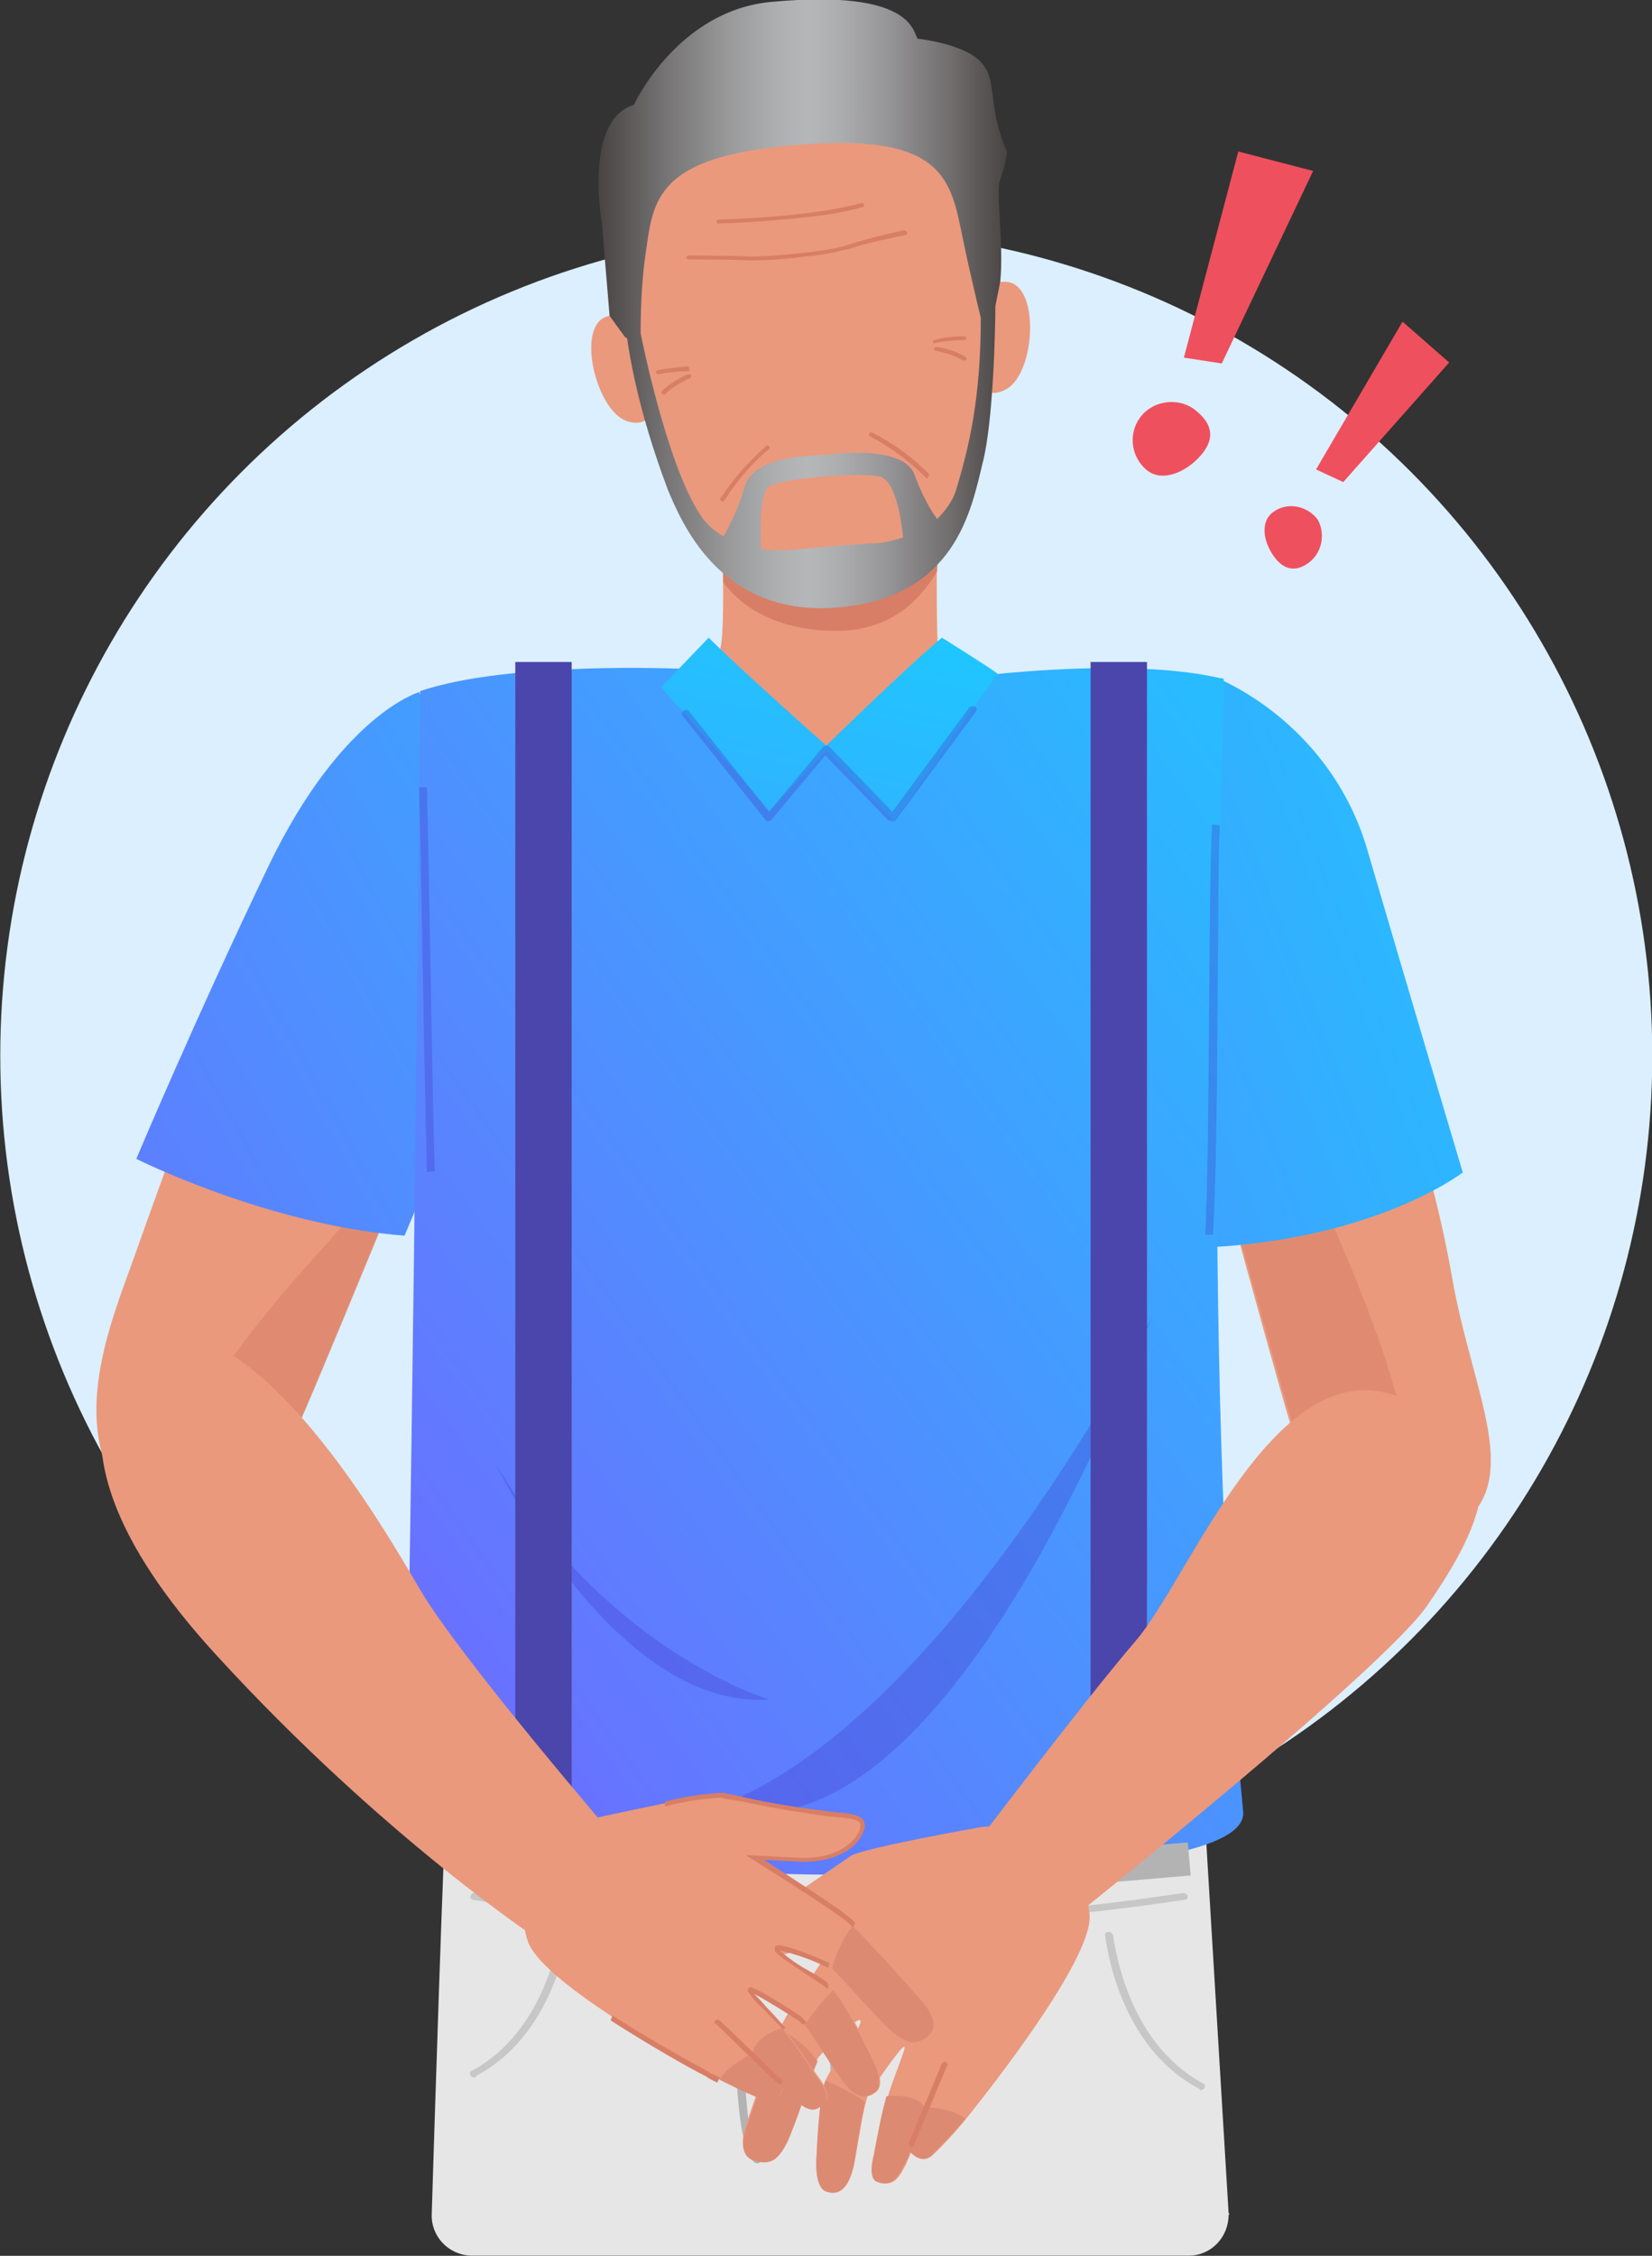 <?xml version="1.0" encoding="utf-8"?>
<!-- Generator: Adobe Illustrator 27.9.0, SVG Export Plug-In . SVG Version: 6.00 Build 0)  -->
<svg version="1.1" id="Layer_1" xmlns="http://www.w3.org/2000/svg" xmlns:xlink="http://www.w3.org/1999/xlink" x="0px" y="0px"
	 width="170px" height="232px" viewBox="0 0 170 232" style="enable-background:new 0 0 170 232;" xml:space="preserve">
<rect x="0" y="0" width="170" height="232" fill="#333333" stroke="none"/>
<style type="text/css">
	.st0{fill:#DBEFFF;}
	.st1{fill:#EA997D;}
	.st2{opacity:0.53;fill:#D87E66;enable-background:new    ;}
	.st3{fill:url(#Path_1966_00000101804788363952533520000004208654537355462279_);}
	.st4{fill:url(#Path_1969_00000100384038079498843130000009183163176826985644_);}
	.st5{fill:#E6E6E6;}
	.st6{fill:#B3B3B3;}
	.st7{opacity:0.6;}
	.st8{fill:url(#Path_1977_00000144332225517055767820000017068441929879099804_);}
	.st9{opacity:0.3;fill:#4138C7;enable-background:new    ;}
	.st10{fill:#4B46AB;}
	.st11{fill:#DD8A73;}
	.st12{fill:#D87E66;}
	.st13{fill:url(#SVGID_1_);}
	.st14{fill:#EF505D;}
	.st15{fill:url(#Path_2021_00000073692400934150908050000004309707218981210518_);}
</style>
<g id="Group_1584" transform="translate(-291.272 -338.219)">
	<circle id="Ellipse_69" class="st0" cx="376.3" cy="446.8" r="85"/>
	<g id="Group_1579">
		<g id="Group_1546">
			<g id="Group_1545">
				<path id="Path_1964" class="st1" d="M319.8,427c0,0-12.8,35-14.4,39.6c-2.1,6.1-6.7,16.1-2.5,24c5.8,10.7,18.2-4.5,18.8-5.3
					s15.2-36.5,15.2-36.5S332.9,432.3,319.8,427z"/>
				<path id="Path_1965" class="st2" d="M329.8,459.8c-2.9,5.2-8.3,8.7-17.3,21.8c-3.9,5.7-6.3,8.8-3.2,12.8
					c5.8-0.6,11.9-8.4,12.4-9c0.6-0.8,15.2-36.5,15.2-36.5c0.5-2.6,0.3-5.2-0.7-7.6C334.8,446.3,331.9,456,329.8,459.8z"/>
			</g>
			
				<linearGradient id="Path_1966_00000081638953826583176620000001127829968112517248_" gradientUnits="userSpaceOnUse" x1="-536.788" y1="-632.75" x2="-541.905" y2="-628.127" gradientTransform="matrix(33.965 0 0 55.801 18619.6 35662.125)">
				<stop  offset="0" style="stop-color:#1ACCFF"/>
				<stop  offset="1" style="stop-color:#B01FFF"/>
			</linearGradient>
			<path id="Path_1966" style="fill:url(#Path_1966_00000081638953826583176620000001127829968112517248_);" d="M334.4,409.4
				c0,0-8,2.3-15.5,17.9s-13.6,30.1-13.6,30.1s13.5,6.8,27.6,7.9l4-9.5C336.9,455.7,343.7,429.7,334.4,409.4z"/>
		</g>
		<g id="Group_1548">
			<g id="Group_1547">
				<path id="Path_1967" class="st1" d="M431,430.6c0,0,1.8,8.7,2.5,11.9s5.1,15,7.2,27.1s7.7,21.2,0.2,25.9s-14.8-4.2-16.8-10.7
					S412,440.9,412,440.9L431,430.6z"/>
				<path id="Path_1968" class="st2" d="M436.5,488.1c-2.6-13.6-9.6-26.6-11.8-32.8c-1.3-3.8-2.6-12.9-3.4-19.4l-9.2,5
					c0,0,10.2,37.3,12.2,43.8s9.3,15.5,16.8,10.7c0.8-0.5,1.6-1.2,2.2-2C443.2,491,437,491.2,436.5,488.1z"/>
			</g>
			
				<linearGradient id="Path_1969_00000052106317045856868550000011980223275214590121_" gradientUnits="userSpaceOnUse" x1="-530.985" y1="-634.1" x2="-536.781" y2="-629.687" gradientTransform="matrix(29.994 0 0 58.432 16379.397 37449.918)">
				<stop  offset="0" style="stop-color:#1ACCFF"/>
				<stop  offset="1" style="stop-color:#B01FFF"/>
			</linearGradient>
			<path id="Path_1969" style="fill:url(#Path_1969_00000052106317045856868550000011980223275214590121_);" d="M417.1,408.2
				c7.2,3.5,12.7,9.8,14.9,17.5c3.8,13,9.8,33.1,9.8,33.1s-9.8,7.6-29.3,7.8C412.5,466.6,409.2,419.3,417.1,408.2z"/>
		</g>
		<g id="Group_1554">
			<path id="Path_1970" class="st5" d="M417.7,565.8l-2.5-41.5l-78-0.3c-0.3,3.8-1.2,32.2-1.5,41.9c-0.1,2.3,1.7,4.2,4,4.3
				c0.1,0,0.1,0,0.2,0h73.7c2.3,0,4.1-1.9,4.1-4.2C417.8,566,417.8,565.9,417.7,565.8z"/>
			<g id="Group_1549">
				<path id="Path_1971" class="st6" d="M377.5,562c-0.2,0-0.4-0.1-0.4-0.3l-1-28.1c0-0.2,0.2-0.3,0.4-0.3s0.4,0.1,0.4,0.3l1,28.1
					C377.9,561.8,377.7,562,377.5,562L377.5,562z"/>
			</g>
			<g id="Group_1550">
				<path id="Path_1972" class="st6" d="M369.2,560.7c-0.1,0-0.2,0-0.3-0.1c-2.8-2-1.9-23.8-1.8-26.3c0-0.2,0.2-0.3,0.4-0.3
					s0.4,0.1,0.4,0.3c-0.4,9.6-0.3,24.5,1.6,25.9c0.1,0.1,0.2,0.2,0.1,0.3l-0.1,0.1C369.4,560.7,369.3,560.7,369.2,560.7z"/>
			</g>
			<g id="Group_1551" class="st7">
				<path id="Path_1973" class="st6" d="M375.2,536.4c-22,0-35-2.8-35.2-2.8s-0.4-0.2-0.3-0.4l0,0c0.1-0.2,0.3-0.4,0.5-0.3
					c0.3,0.1,31.6,6.3,72.8,0c0.2,0,0.4,0.1,0.5,0.3c0,0.2-0.1,0.4-0.3,0.4l0,0C400.6,535.5,387.9,536.4,375.2,536.4z"/>
			</g>
			<g id="Group_1552" class="st7">
				<path id="Path_1974" class="st6" d="M340.1,551.9c-0.1,0-0.3-0.1-0.4-0.2c-0.1-0.2-0.1-0.4,0.1-0.5l0,0
					c8.2-4.4,9.2-15.1,9.3-15.3c0.1-0.2,0.3-0.3,0.5-0.3s0.4,0.2,0.3,0.4l0,0c-0.1,0.5-1.2,11.2-9.6,15.7
					C340.2,551.9,340.2,551.9,340.1,551.9z"/>
			</g>
			<g id="Group_1553" class="st7">
				<path id="Path_1975" class="st6" d="M414.8,553.2c0.1,0,0.3-0.1,0.4-0.2c0.1-0.2,0.1-0.4-0.1-0.5l0,0
					c-8.2-4.4-9.2-15.1-9.3-15.3c-0.1-0.2-0.3-0.3-0.5-0.3s-0.4,0.2-0.3,0.4l0,0c0.1,0.5,1.2,11.2,9.6,15.7
					C414.7,553.1,414.8,553.2,414.8,553.2z"/>
			</g>
		</g>
		<g id="Group_1556">
			<g id="Group_1555">
				<path id="Path_1976" class="st1" d="M365.3,385.9c0,0,0.8,16.3,0.1,19s-3.8,2.4-10.5,3.2c0,0,4.9,29.5,22,29.1
					s19.4-25.5,22.1-29.4c0,0-11,0.9-11.2-2.5c-0.3-5.5,0-19.5,0-19.5L365.3,385.9L365.3,385.9z"/>
			</g>
		</g>
		<g id="Group_1560">
			<g id="Group_1559">
				<g id="Group_1558">
					
						<linearGradient id="Path_1977_00000088101281926163707610000007857055419084213438_" gradientUnits="userSpaceOnUse" x1="-569.392" y1="-658.497" x2="-571.352" y2="-656.478" gradientTransform="matrix(86.211 0 0 124.175 49520.242 82153.766)">
						<stop  offset="0" style="stop-color:#1ACCFF"/>
						<stop  offset="1" style="stop-color:#B01FFF"/>
					</linearGradient>
					<path id="Path_1977" style="fill:url(#Path_1977_00000088101281926163707610000007857055419084213438_);" d="M393.2,407.6
						c0,0-7,7.4-16.7,7.4c-6.1,0.2-11.9-2.9-15.1-8c0,0-17.8-0.8-26.9,2.3c0,0-0.6,69.7-1.5,113.9c0,1.9,1.3,3.5,3.2,3.8
						c6.8,1.2,23.3,3.8,38.5,4c21.2,0.3,45.1-1,44.5-6.5c-4.7-48.7-1.8-113.4-2-116.5C417.1,408.2,411.1,405.8,393.2,407.6z"/>
					<g id="Group_1557">
						<path id="Path_1978" class="st9" d="M336,458.7c-0.3-11.9-0.6-32.3-0.8-39.5c-0.3,0-0.5,0-0.8,0c0.2,7.3,0.5,27.7,0.8,39.6
							C335.4,458.7,335.7,458.7,336,458.7z"/>
						<path id="Path_1979" class="st9" d="M416.1,465.2c0.6-9.7,0.4-35,0.7-42.1c-0.3,0-0.5-0.1-0.8-0.1c-0.4,7.1-0.2,32.4-0.7,42.2
							C415.6,465.2,415.8,465.2,416.1,465.2z"/>
					</g>
				</g>
			</g>
			<path id="Path_1980" class="st9" d="M409.8,473.7c0,0-20.6,40.6-43.9,50C365.9,523.7,385,535.2,409.8,473.7z"/>
			<path id="Path_1981" class="st9" d="M342.3,488.8c0,0,12.2,25.3,28.1,24.2C370.4,513,353.8,508.1,342.3,488.8z"/>
		</g>
		<g id="Group_1561">
			<path id="Path_1982" class="st10" d="M350.1,527.8l-5.8-1V406.3h5.8V527.8z"/>
			<path id="Path_1983" class="st10" d="M403.5,529.8l5.8-1V406.3h-5.8V529.8z"/>
			<path id="Path_1984" class="st6" d="M352.1,530.1l-10.6-1.1l0.4-3.4l10.6,1.1L352.1,530.1z"/>
			<path id="Path_1985" class="st6" d="M413.8,531.1l-10.6,0.9l-0.3-3.4l10.6-0.9L413.8,531.1z"/>
		</g>
		<g id="Group_1564">
			<g id="Group_1563">
				<path id="Path_1986" class="st1" d="M391.8,526.2c0,0-11.8,2.1-13,2.9s-7.1,5-10,6.5s-2.2,2.1-1.7,2.7s2.7,2,6.7,0.3l4.5-2.2
					c0,0-5.6,8-6.5,9.9s-3.8,10.6-3.8,10.6s-1,2.8,0.7,3.4s2.6-0.1,3.5-1.9s2.9-8.1,3.3-8.6s3.9-4.2,4.3-3.8s-2.8,4.5-3.5,6
					s-1,8-1,8s-0.3,3.1,1,3.6c1.4,0.5,2.4-0.4,2.9-3s1-6.3,1.5-7.1c0.4-0.6,3.2-4.7,3.6-4.8s-1.4,3.8-1.8,5.7s-1.1,5.3-1.1,5.3
					s-0.7,2.4,0.3,2.8c1.3,0.6,1.9,0.1,2.8-1.7c0.2-0.5,0.4-0.9,0.6-1.4c0,0,1,1.2,2,0.6c1.6-1.5,3.1-3.2,4.4-4.9
					c0.7-0.9,12.2-15.2,11.9-19.9S396.9,525.1,391.8,526.2z"/>
				<path id="Path_1987" class="st11" d="M376.3,563.6c-1.3-0.4-1-3.6-1-3.6s0.2-6,0.9-7.8c1.5,0.6,2.8,1.3,4.1,2.2
					c-0.4,1.5-0.8,4.2-1.1,6.2C378.7,563.2,377.6,564.1,376.3,563.6z"/>
				<path id="Path_1988" class="st11" d="M386.4,554.9c0,0,2.8,0.1,4.2,1.2c-1.1,1.4-2.4,2.7-3.7,4c-1,0.6-2-0.6-2-0.6
					c-0.1,0.5-0.3,0.9-0.6,1.4c-0.9,1.7-1.5,2.2-2.8,1.7c-1-0.4-0.3-2.8-0.3-2.8s0.6-3.4,1.1-5.3c0.1-0.2,0.1-0.5,0.2-0.7
					C383.6,553.7,385.6,553.7,386.4,554.9z"/>
				<path id="Path_1989" class="st11" d="M375.4,550.2c-0.6,1.4-2.3,6.6-3.1,8.3c-0.9,1.8-1.7,2.5-3.5,1.9s-0.7-3.4-0.7-3.4
					s2.5-7.3,3.5-10C373.1,547.7,374.4,548.8,375.4,550.2z"/>
				<g id="Group_1562">
					<path id="Path_1990" class="st12" d="M388.8,550.6c0-0.1-0.1-0.2-0.2-0.3s-0.3,0-0.4,0.1l0,0c0,0.1-2.8,6.7-3.4,8.2
						c-0.1,0.2,0,0.3,0.1,0.4c0.1,0.1,0.3,0,0.4-0.1l0,0c0.6-1.5,3.4-8.1,3.4-8.2C388.8,550.7,388.8,550.6,388.8,550.6z"/>
				</g>
			</g>
			<path id="Path_1991" class="st1" d="M391.6,528c0,0,11.2-14.8,16.6-21.1s14-29,26.2-25.3c14.1,4.2,9.5,13.4,3.7,21.8
				c-4.7,6.7-36,31.7-36,31.7L391.6,528z"/>
		</g>
		<g id="Group_1568">
			<g id="Group_1567">
				<path id="Path_1992" class="st1" d="M352.5,525.2c0,0,11.6-2.6,13-2.4s8.5,1.8,11.7,2s2.9,1,2.6,1.8s-1.7,2.9-6,2.9l-4.9-0.2
					c0,0,8.2,5.1,9.8,6.5s7.6,8.2,7.6,8.2s2,2.2,0.7,3.4s-2.4,0.9-3.9-0.4s-5.8-6.2-6.4-6.6s-5.2-2.3-5.4-1.8s4.3,3.1,5.6,4.1
					s4.1,7,4.1,7s1.5,2.7,0.5,3.6c-1.1,1-2.4,0.5-3.9-1.6s-3.3-5.3-4.1-5.9c-0.6-0.4-4.8-3.1-5.1-3s2.8,3,3.9,4.5s3.1,4.4,3.1,4.4
					s1.6,1.9,0.8,2.7c-1,1-1.8,0.8-3.2-0.4c-0.4-0.3-0.7-0.7-1.1-1.1c0,0-0.5,1.5-1.6,1.3c-2-0.8-4-1.7-6-2.7
					c-1-0.5-17.1-9.1-18.7-13.6S347.4,526.1,352.5,525.2z"/>
				<g id="Group_1565">
					<path id="Path_1993" class="st12" d="M372.1,546.8c-0.6-0.7-1.3-1.5-2-2.2c-0.4-0.5-0.9-1-1.2-1.3c1.2,0.6,3.9,2.3,4.5,2.7
						c0.2,0.1,0.3,0.3,0.4,0.4c0.2,0,0.4,0,0.6,0c-0.2-0.3-0.5-0.6-0.7-0.8c0,0-4.8-3.2-5.3-3c-0.1,0.1-0.2,0.2-0.2,0.4l0,0
						c0.5,0.7,1,1.3,1.7,1.9c0.6,0.7,1.4,1.4,1.9,2C371.8,546.9,371.9,546.9,372.1,546.8z"/>
					<path id="Path_1994" class="st12" d="M379.3,536c-0.2-0.2-0.3-0.3-0.4-0.4c-1.3-1.2-6.9-4.7-9-6.1l4,0.2c4.1,0,5.9-2,6.2-3.1
						c0.2-0.3,0.2-0.7,0.1-1c-0.2-0.6-1.1-0.9-2.9-1c-3.4-0.4-6.8-0.9-10.1-1.7c-0.7-0.1-1.3-0.3-1.6-0.3c-2,0.1-3.9,0.4-5.9,0.9
						c0,0.2,0,0.3,0,0.5c1.9-0.5,3.8-0.8,5.8-0.9c0.3,0.1,0.8,0.2,1.6,0.3c3.4,0.7,6.7,1.3,10.2,1.7c1.9,0.1,2.4,0.4,2.5,0.7
						c0,0.3,0,0.5-0.1,0.7c0,0-1,2.8-5.8,2.8L368,529l0.8,0.5c0.1,0.1,8.2,5.1,9.8,6.5c0.1,0.1,0.3,0.3,0.5,0.5
						C379.1,536.3,379.2,536.2,379.3,536z"/>
					<path id="Path_1995" class="st12" d="M365.4,551.9c-0.5-0.2-0.8-0.4-1.1-0.5l-0.1-0.1c-3.3-1.8-6.8-3.8-9.9-5.8
						c-0.1,0.2-0.1,0.3-0.2,0.5c3.9,2.5,7.9,4.8,9.9,5.8l0.1,0.1c0.2,0.1,0.5,0.3,1,0.5C365.2,552.1,365.3,552,365.4,551.9z"/>
					<path id="Path_1996" class="st12" d="M376.4,542.1c-0.5-0.4-1.2-0.8-1.9-1.2c-1.1-0.6-2.1-1.3-3-2.1c1.7,0.4,3.4,1,5,1.8l0,0
						c0-0.2,0.1-0.3,0.1-0.5c-0.8-0.4-4.6-2-5.4-1.8c-0.1,0-0.2,0.1-0.2,0.2c0,0.1,0,0.2,0,0.3c0.2,0.5,1.4,1.2,3.3,2.5
						c0.9,0.6,1.7,1.1,2.2,1.5C376.5,542.6,376.5,542.3,376.4,542.1z"/>
				</g>
				<path id="Path_1997" class="st11" d="M381.4,553.3c1-0.9-0.5-3.6-0.5-3.6s-2.6-5.4-3.9-6.8c-1.1,1.1-2.1,2.3-2.9,3.6
					c0.9,1.2,2.3,3.5,3.5,5.2C379,553.9,380.3,554.3,381.4,553.3z"/>
				<path id="Path_1998" class="st11" d="M368.7,549.4c0,0-2.5,1.2-3.4,2.7c1.6,0.8,3.2,1.6,4.9,2.2c1.1,0.2,1.6-1.3,1.6-1.3
					c0.3,0.4,0.7,0.7,1.1,1.1c1.5,1.2,2.2,1.5,3.2,0.4c0.8-0.8-0.8-2.7-0.8-2.7s-1.9-2.9-3.1-4.4c-0.1-0.2-0.3-0.4-0.4-0.6
					C370.7,547.1,369,547.9,368.7,549.4z"/>
				<path id="Path_1999" class="st11" d="M376.9,540.7c1.1,1,4.7,5.2,6.1,6.4c1.5,1.3,2.6,1.6,3.9,0.4s-0.7-3.4-0.7-3.4
					s-5.1-5.8-7.2-7.8C378.1,537.5,377.3,539,376.9,540.7z"/>
				<g id="Group_1566">
					<path id="Path_2000" class="st12" d="M364.8,546.3c0-0.1,0-0.2,0.1-0.3s0.3-0.1,0.4,0l0,0c0.1,0,5.2,5,6.4,6.1
						c0.1,0.1,0.1,0.3,0,0.4c-0.1,0.1-0.3,0.1-0.4,0l0,0c-1.2-1.1-6.3-6.1-6.4-6.2C364.8,546.4,364.8,546.4,364.8,546.3z"/>
				</g>
			</g>
			<path id="Path_2001" class="st1" d="M354.8,527.5c0,0-16.2-18.8-20.3-25.8s-16.3-28-27.5-26.4c0,0-15.6,9,6.5,33.1
				c17.4,19,33.5,29.5,33.5,29.5L354.8,527.5z"/>
		</g>
		<g id="Group_1578">
			<g id="Group_1569">
				<path id="Path_2002" class="st12" d="M377.3,403.1c-5.5,0-9.5-2.1-11.6-5c0-4.9,0.2-9.5,0.2-9.5h22.7c-0.5,2.8-0.8,5.6-0.9,8.4
					C385.9,400,382.9,403.1,377.3,403.1z"/>
			</g>
			<path id="Path_2003" class="st1" d="M390.3,370c0,0,0.7-2.8,4.4-2.8c3.6,0,3.2,9.2,0.2,11s-4.5-2.6-4.5-2.6L390.3,370z"/>
			<path id="Path_2004" class="st1" d="M358.9,372.7c0,0-1.2-2.6-4.9-2c-3.6,0.6-1.5,9.6,1.7,10.8s3.9-3.4,3.9-3.4L358.9,372.7z"/>
			<path id="Path_2005" class="st1" d="M355.8,372.3c3.3,19.3,9.6,28.1,21.3,27.1s16.6-9.2,16.2-30.4c-0.3-15.6-9.4-24.5-21-23.5
				S353.1,356.3,355.8,372.3z"/>
			<g id="Group_1570">
				<path id="Path_2006" class="st12" d="M374.1,364.6c-2,0.3-3.9,0.4-5.9,0.4c-1.3-0.1-6.1-0.1-6.1-0.1c-0.1,0-0.2-0.1-0.2-0.2
					s0.1-0.2,0.2-0.2l0,0c0.2,0,4.8,0,6.1,0.1c1.4,0.1,8.6-0.5,10.3-1.2c1.9-0.6,3.9-1.1,5.8-1.5c0.1,0,0.2,0,0.3,0.2s0,0.2-0.2,0.3
					l0,0c-1.9,0.4-3.9,0.8-5.7,1.4C377.1,364.2,375.6,364.5,374.1,364.6z"/>
			</g>
			<g id="Group_1571">
				<path id="Path_2007" class="st12" d="M373.8,360.6c-4.4,0.5-8.5,0.6-8.6,0.6s-0.2-0.1-0.2-0.2s0.1-0.2,0.2-0.2s9.4-0.2,14.7-1.7
					c0.1,0,0.2,0,0.3,0.1c0,0.1,0,0.2-0.1,0.3l0,0C378,360.1,375.9,360.4,373.8,360.6z"/>
			</g>
			<g id="Group_1572">
				<path id="Path_2008" class="st12" d="M362.1,376.4L362.1,376.4c-1,0-2,0.1-3,0.3c-0.1,0-0.2,0-0.3-0.1s0-0.2,0.1-0.3l0,0
					c1-0.2,2-0.3,3.1-0.4c0.1,0,0.2,0.1,0.2,0.2C362.3,376.3,362.2,376.4,362.1,376.4L362.1,376.4L362.1,376.4z"/>
			</g>
			<g id="Group_1573">
				<path id="Path_2009" class="st12" d="M359.6,378.8c-0.1,0-0.1,0-0.2-0.1s-0.1-0.2,0-0.3l0,0c0.8-0.7,1.7-1.3,2.7-1.7
					c0.1,0,0.2,0,0.3,0.1c0,0.1,0,0.2-0.1,0.3c-0.9,0.4-1.8,0.9-2.5,1.6C359.7,378.8,359.7,378.8,359.6,378.8z"/>
			</g>
			<g id="Group_1574">
				<path id="Path_2010" class="st12" d="M387.5,373.5C387.6,373.5,387.6,373.5,387.5,373.5c1-0.2,2-0.3,3-0.3
					c0.1,0,0.2-0.1,0.2-0.2s-0.1-0.2-0.2-0.2l0,0c-1,0-2.1,0.1-3.1,0.4c-0.1,0-0.2,0.1-0.1,0.3C387.3,373.5,387.4,373.5,387.5,373.5
					L387.5,373.5z"/>
			</g>
			<g id="Group_1575">
				<path id="Path_2011" class="st12" d="M390.5,375.3c0.1,0,0.1,0,0.2-0.1s0-0.2-0.1-0.3l0,0c-0.9-0.5-1.9-0.9-3-1
					c-0.1,0-0.2,0.1-0.2,0.2s0.1,0.2,0.2,0.2l0,0c1,0.2,1.9,0.5,2.8,1C390.4,375.3,390.5,375.3,390.5,375.3z"/>
			</g>
			<g id="Group_1576">
				<path id="Path_2012" class="st12" d="M386.7,387.4c-0.1,0-0.1,0-0.2-0.1c-1.7-1.7-3.6-3.1-5.7-4.2c-0.1,0-0.1-0.2-0.1-0.3l0,0
					c0.1-0.1,0.2-0.1,0.3-0.1c2.2,1.1,4.1,2.5,5.8,4.2c0.1,0.1,0.1,0.2,0,0.3l0,0C386.8,387.3,386.8,387.4,386.7,387.4z"/>
			</g>
			<g id="Group_1577">
				<path id="Path_2013" class="st12" d="M365.6,389.8c0.1,0,0.1,0,0.2-0.1c1.3-2,2.8-3.8,4.6-5.3c0.1-0.1,0.1-0.2,0-0.3l0,0
					c-0.1-0.1-0.2-0.1-0.3,0c-1.8,1.6-3.4,3.4-4.7,5.4C365.3,389.6,365.4,389.7,365.6,389.8L365.6,389.8
					C365.5,389.8,365.5,389.8,365.6,389.8z"/>
			</g>
			
				<linearGradient id="SVGID_1_" gradientUnits="userSpaceOnUse" x1="644.133" y1="202.754" x2="686.172" y2="202.754" gradientTransform="matrix(1 0 0 -1 -291.272 572.219)">
				<stop  offset="0" style="stop-color:#494343"/>
				<stop  offset="0.17" style="stop-color:#777576"/>
				<stop  offset="0.317" style="stop-color:#99999A"/>
				<stop  offset="0.437" style="stop-color:#ADAFB1"/>
				<stop  offset="0.512" style="stop-color:#B5B7B9"/>
				<stop  offset="0.586" style="stop-color:#ADAEB0"/>
				<stop  offset="0.707" style="stop-color:#969597"/>
				<stop  offset="0.859" style="stop-color:#716E6E"/>
				<stop  offset="1" style="stop-color:#494343"/>
			</linearGradient>
			<path class="st13" d="M394.2,356.7c0.3-0.9,0.6-1.9,0.7-2.9c-2.1-4.7-0.9-7.1-2.6-9.1s-6.6-2.5-6.6-2.5
				c-0.5-0.7-0.5-5.1-14.9-3.8c-9.8,0.8-14.3,10.6-14.3,10.6c-5.2,1.6-3.3,12.1-3.3,12.1c0.4,4.7,0.8,9.6,0.8,9.6l1.6,2.2l0.2,0.1
				c0.8,5.4,2.3,10.5,4.2,15.6c1.3,3,5.2,13.1,17.4,12.1s13.8-10,15-14.9c1.1-4.3,1.3-13.9,1.3-16.1l0.5-2.5
				C394.6,363.4,393.7,357.6,394.2,356.7z M373.6,394.7c-1.2,0.1-2.6,0.2-4,0c-0.1-2-0.2-5.9,0.9-6.5c1.5-0.8,8.9-1.4,11.2-1
				c1.7,0.3,2.3,4.3,2.5,6.3c-1,0.3-2.1,0.6-3.1,0.6C378.1,394.3,376.3,394.4,373.6,394.7z M389.6,388.8c-0.4,1.1-1.1,2-1.9,2.8
				c-1-1.4-1.7-2.9-2.3-4.5c-1.1-3.3-9.1-2.1-9.1-2.1c-4.7,0.1-7.9,1-8.5,3.6c-0.5,1.7-1.2,3.3-2.1,4.8c-0.9-0.6-1.8-1.3-2.4-2.3
				c-3.5-5.3-6.1-18.6-6.1-18.6l0,0c0-2.5,0.1-4.9,0.4-7.4c0.9-5.9,0.4-10.8,15.9-12c14.9-1.2,15.6,3.6,16.8,9.4
				c0.7,3.5,1.9,8.4,1.9,8.4l0,0C392.2,379.2,391,384.2,389.6,388.8z"/>
		</g>
	</g>
	<g id="Group_1580">
		<path id="Path_2017" class="st14" d="M413.1,375l5.6-21.2l7.7,2l-9.4,19.8L413.1,375z"/>
		<path id="Path_2018" class="st14" d="M414.8,385.1c-1.5,1.7-4,2.8-5.6,1.4c-1.7-1.5-1.8-4-0.4-5.6s4-1.8,5.6-0.4
			C416.1,381.9,416.3,383.4,414.8,385.1z"/>
	</g>
	<g id="Group_1581">
		<path id="Path_2019" class="st14" d="M426.7,386.5l8.9-15.2l4.8,4.2l-10.9,12.3L426.7,386.5z"/>
		<path id="Path_2020" class="st14" d="M425.8,396.2c-1.5,1-2.7,0.4-3.6-1s-1.3-3.4,0.2-4.4s3.5-0.5,4.5,0.9
			C427.7,393.2,427.3,395.2,425.8,396.2L425.8,396.2L425.8,396.2z"/>
	</g>
	<g id="Group_1582">
		
			<linearGradient id="Path_2021_00000124126101972741408880000001670767848424035717_" gradientUnits="userSpaceOnUse" x1="-537.97" y1="-540.894" x2="-543.063" y2="-528.59" gradientTransform="matrix(34.516 0 0 18.875 18999.197 10546.81)">
			<stop  offset="0.256" style="stop-color:#1ACCFF"/>
			<stop  offset="1" style="stop-color:#B01FFF"/>
		</linearGradient>
		<path id="Path_2021" style="fill:url(#Path_2021_00000124126101972741408880000001670767848424035717_);" d="M359.3,408.9l4.9-5.1
			c3.3,3.3,12.1,11.1,12.1,11.1s8.3-8.1,11.9-11.1c0,0,5.6,3.5,5.7,3.7l-10.6,15.2l-7-7.3l-5.8,6.2L359.3,408.9z"/>
	</g>
	<g id="Group_1583">
		<path id="Path_2022" class="st9" d="M383.2,422.7L383.2,422.7c0.1,0,0.3-0.1,0.3-0.2l8.2-11.1c0.1-0.2,0.1-0.4-0.1-0.5l0,0
			c-0.2-0.1-0.4-0.1-0.6,0.1l-7.9,10.7l-6.5-6.7c-0.1-0.1-0.2-0.1-0.3-0.1c-0.1,0-0.2,0.1-0.3,0.1l-5.6,6.7l-8.2-10.3
			c-0.1-0.2-0.4-0.2-0.6-0.1s-0.2,0.4-0.1,0.5l0,0l8.5,10.7c0.1,0.1,0.2,0.2,0.3,0.2c0.1,0,0.2-0.1,0.3-0.1l5.6-6.7l6.5,6.7
			C383,422.6,383.1,422.7,383.2,422.7z"/>
	</g>
</g>
</svg>
